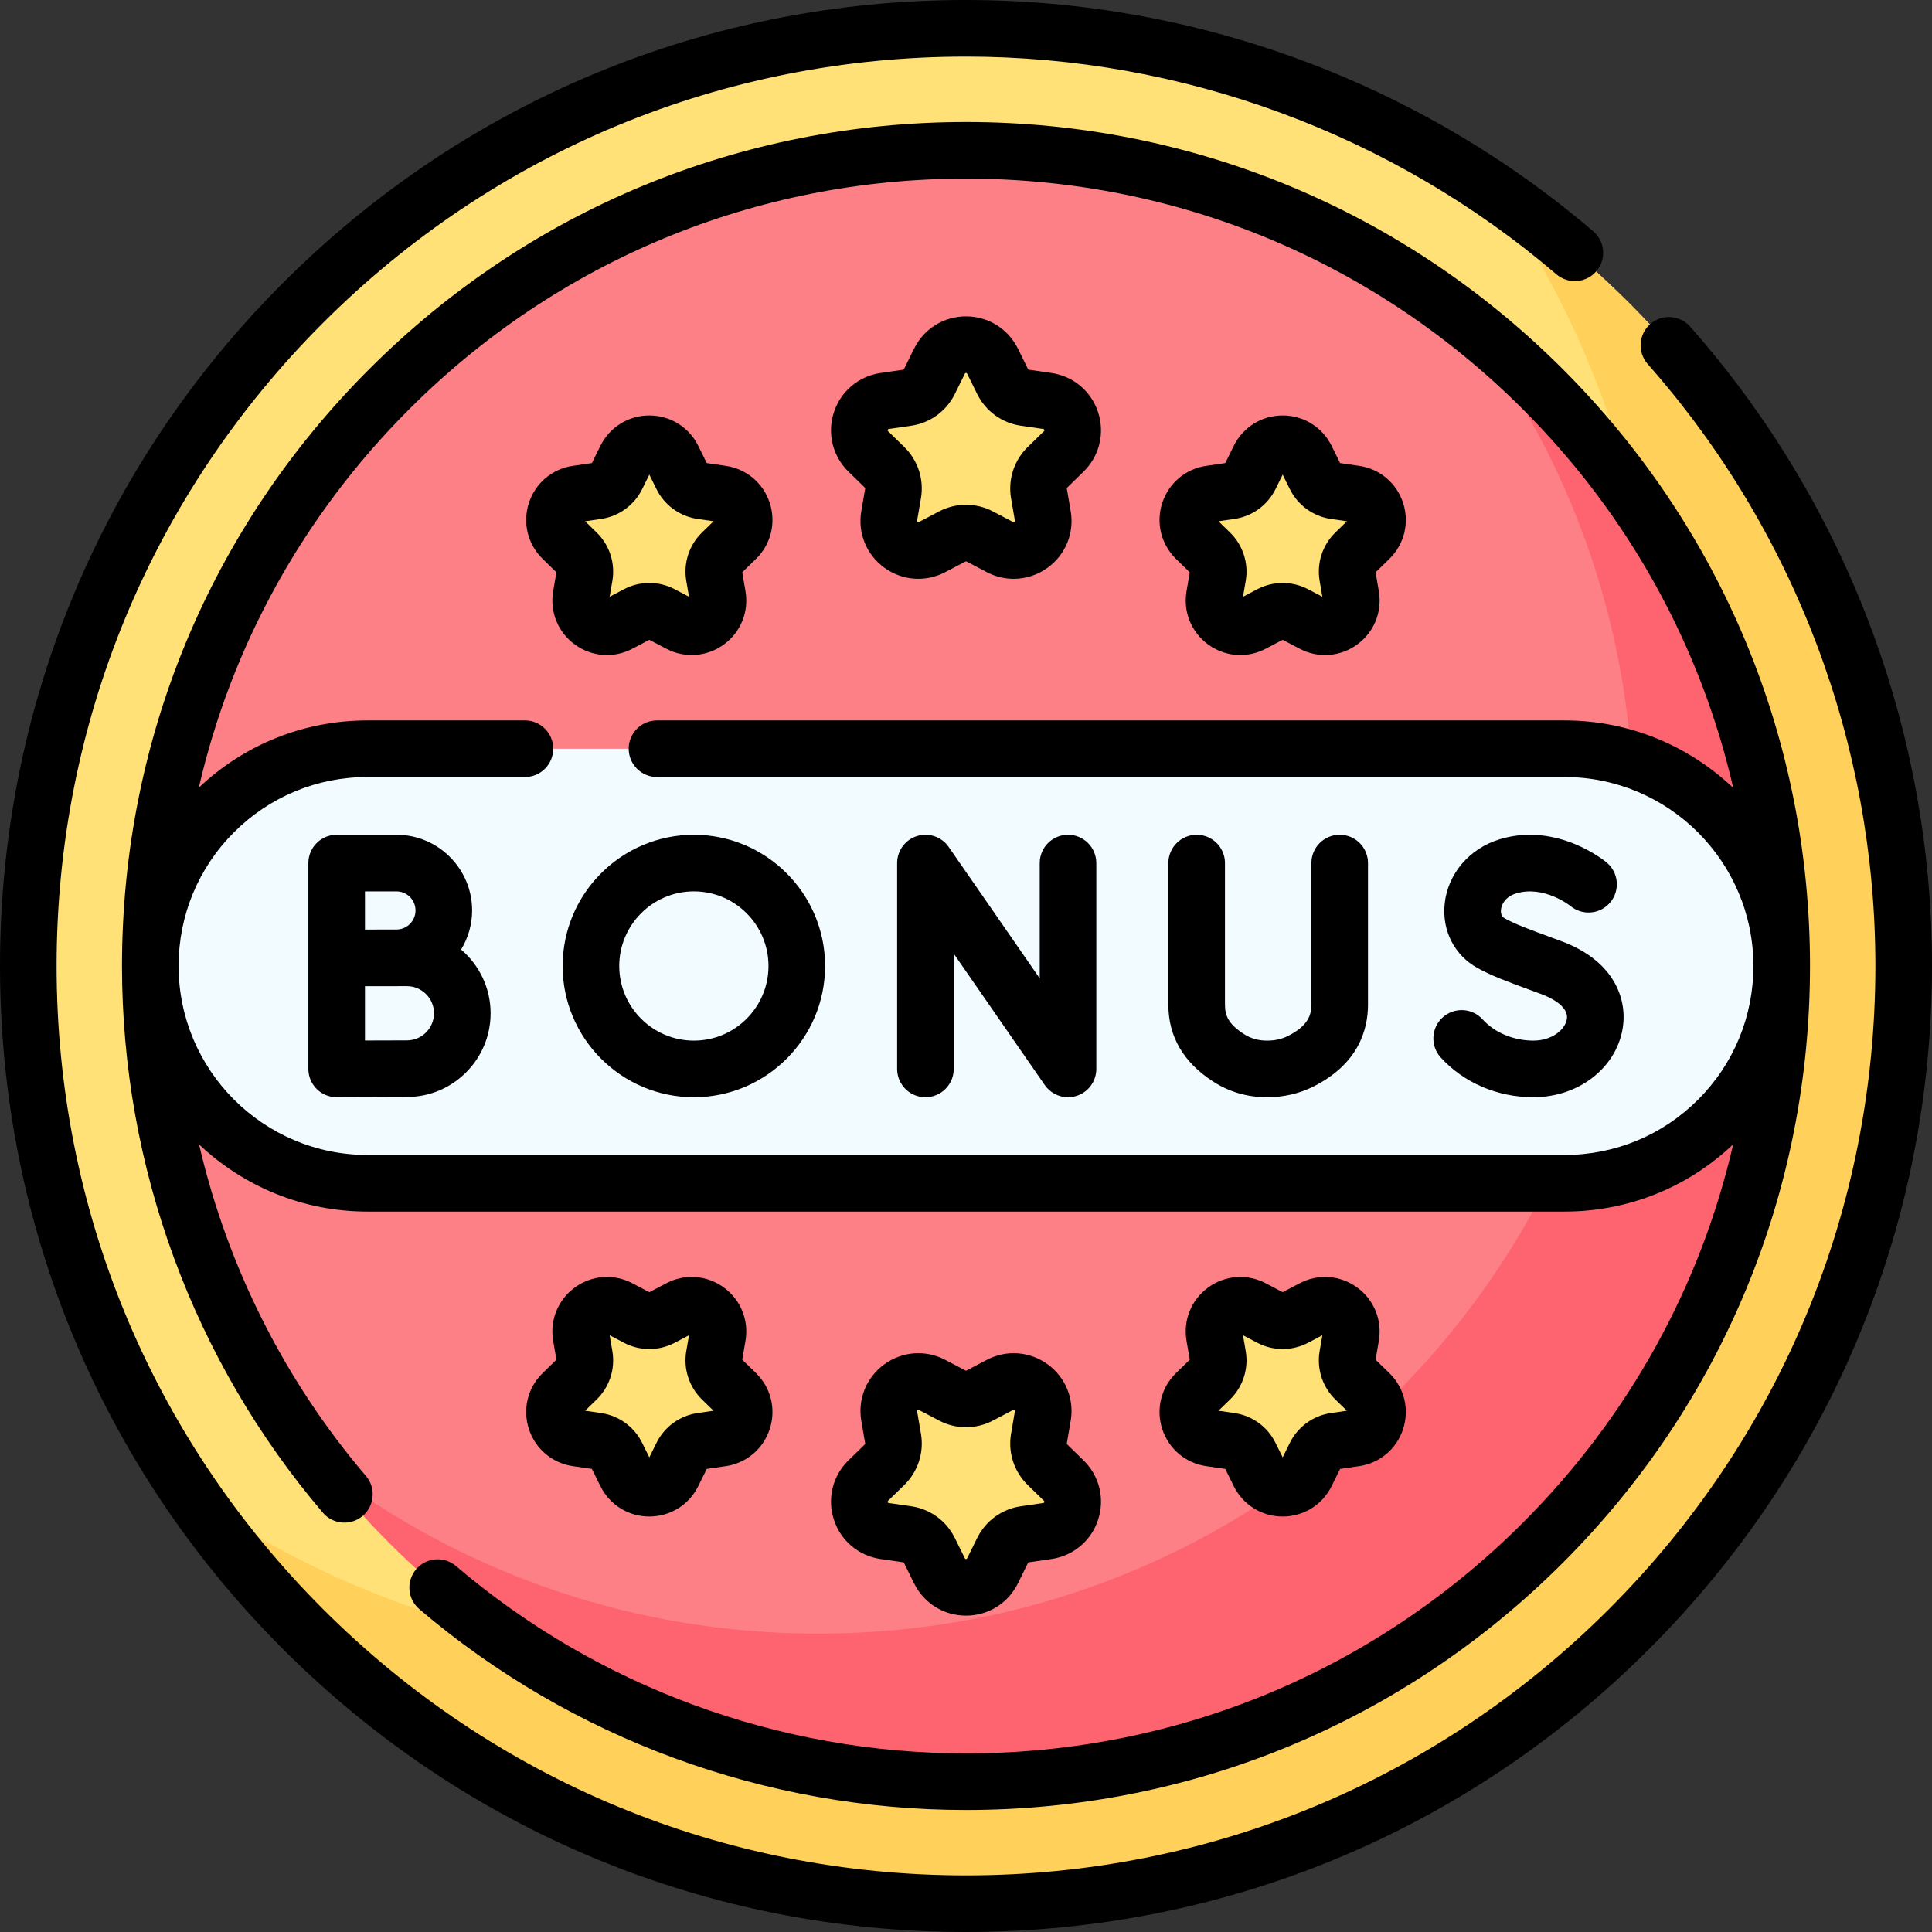 <svg id="Capa_1" enable-background="new 0 0 512 512" height="512" viewBox="0 0 512 512" width="512" xmlns="http://www.w3.org/2000/svg"><rect x="0" y="0" width="512" height="512" fill="#333333" stroke="none"/><g><circle cx="256" cy="256" fill="#ffe177" r="248.5"/><path d="m396.432 50.975c27.419 39.953 43.475 88.315 43.475 140.432 0 137.243-111.257 248.5-248.5 248.5-52.118 0-100.479-16.057-140.432-43.475 44.784 65.257 119.9 108.068 205.025 108.068 137.243 0 248.5-111.257 248.5-248.5 0-85.125-42.811-160.241-108.068-205.025z" fill="#ffd15b"/><path d="m256 472.175c-57.743 0-112.028-22.486-152.859-63.316-40.83-40.831-63.316-95.117-63.316-152.859s22.486-112.028 63.316-152.859c40.83-40.83 95.116-63.316 152.859-63.316s112.028 22.486 152.859 63.316c40.83 40.831 63.316 95.117 63.316 152.859s-22.486 112.028-63.316 152.859c-40.831 40.83-95.116 63.316-152.859 63.316z" fill="#fd8087"/><path d="m408.859 103.141c-6.616-6.616-13.591-12.743-20.872-18.378 29.141 37.648 44.938 83.602 44.938 131.987 0 57.742-22.486 112.028-63.316 152.859-40.83 40.83-95.116 63.316-152.859 63.316-48.385 0-94.339-15.797-131.987-44.938 5.635 7.281 11.762 14.256 18.378 20.872 40.83 40.83 95.116 63.316 152.859 63.316s112.028-22.486 152.859-63.316c40.83-40.831 63.316-95.117 63.316-152.859s-22.486-112.028-63.316-152.859z" fill="#fe646f"/><path d="m414.596 313.579h-317.192c-31.8 0-57.579-25.779-57.579-57.579 0-31.8 25.779-57.579 57.579-57.579h317.191c31.8 0 57.579 25.779 57.579 57.579.001 31.8-25.778 57.579-57.578 57.579z" fill="#f2fbff"/><g fill="#ffe177"><path d="m252.353 142.172-5.331 2.802c-5.75 3.023-12.47-1.86-11.372-8.262l1.018-5.936c.436-2.543-.407-5.137-2.254-6.937l-4.313-4.204c-4.652-4.534-2.085-12.435 4.344-13.369l5.96-.866c2.553-.371 4.76-1.974 5.901-4.288l2.665-5.4c2.875-5.825 11.182-5.825 14.057 0l2.665 5.4c1.142 2.313 3.349 3.917 5.901 4.288l5.96.866c6.429.934 8.996 8.834 4.344 13.369l-4.313 4.204c-1.847 1.801-2.69 4.395-2.254 6.937l1.018 5.936c1.098 6.403-5.622 11.285-11.372 8.262l-5.331-2.802c-2.282-1.2-5.01-1.2-7.293 0z"/><path d="m336.681 162.789-4.738 2.491c-5.111 2.687-11.085-1.653-10.109-7.344l.905-5.276c.388-2.26-.362-4.566-2.004-6.167l-3.833-3.737c-4.135-4.031-1.853-11.053 3.861-11.883l5.298-.77c2.269-.33 4.231-1.755 5.246-3.811l2.369-4.8c2.556-5.178 9.939-5.178 12.495 0l2.369 4.8c1.015 2.056 2.976 3.481 5.246 3.811l5.298.77c5.714.83 7.996 7.853 3.861 11.883l-3.833 3.737c-1.642 1.601-2.391 3.907-2.004 6.167l.905 5.276c.976 5.691-4.997 10.031-10.109 7.344l-4.738-2.491c-2.03-1.067-4.455-1.067-6.485 0z"/><path d="m175.318 162.789 4.738 2.491c5.111 2.687 11.085-1.653 10.109-7.344l-.905-5.276c-.388-2.26.362-4.566 2.004-6.167l3.833-3.737c4.135-4.031 1.853-11.053-3.861-11.883l-5.298-.77c-2.269-.33-4.231-1.755-5.246-3.811l-2.369-4.8c-2.556-5.178-9.939-5.178-12.495 0l-2.369 4.8c-1.015 2.056-2.976 3.481-5.246 3.811l-5.298.77c-5.714.83-7.996 7.853-3.861 11.883l3.833 3.737c1.642 1.601 2.391 3.907 2.004 6.167l-.905 5.276c-.976 5.691 4.998 10.031 10.109 7.344l4.738-2.491c2.031-1.067 4.456-1.067 6.485 0z"/></g><g fill="#ffe177"><path d="m259.647 369.828 5.331-2.802c5.75-3.023 12.47 1.86 11.372 8.262l-1.018 5.936c-.436 2.543.407 5.137 2.254 6.937l4.313 4.204c4.652 4.534 2.085 12.435-4.344 13.369l-5.96.866c-2.553.371-4.76 1.974-5.901 4.288l-2.665 5.4c-2.875 5.825-11.182 5.825-14.057 0l-2.665-5.4c-1.142-2.313-3.349-3.917-5.901-4.288l-5.96-.866c-6.429-.934-8.996-8.834-4.344-13.369l4.313-4.204c1.847-1.801 2.69-4.395 2.254-6.937l-1.018-5.936c-1.098-6.403 5.622-11.285 11.372-8.262l5.331 2.802c2.282 1.2 5.01 1.2 7.293 0z"/><path d="m175.318 349.211 4.738-2.491c5.111-2.687 11.085 1.653 10.109 7.344l-.905 5.276c-.388 2.26.362 4.566 2.004 6.167l3.833 3.737c4.135 4.031 1.853 11.053-3.861 11.883l-5.298.77c-2.269.33-4.231 1.755-5.246 3.811l-2.369 4.8c-2.556 5.178-9.939 5.178-12.495 0l-2.369-4.8c-1.015-2.056-2.976-3.481-5.246-3.811l-5.298-.77c-5.714-.83-7.996-7.853-3.861-11.883l3.833-3.737c1.642-1.601 2.391-3.907 2.004-6.167l-.905-5.276c-.976-5.691 4.998-10.031 10.109-7.344l4.738 2.491c2.031 1.067 4.456 1.067 6.485 0z"/><path d="m336.681 349.211-4.738-2.491c-5.111-2.687-11.085 1.653-10.109 7.344l.905 5.276c.388 2.26-.362 4.566-2.004 6.167l-3.833 3.737c-4.135 4.031-1.853 11.053 3.861 11.883l5.298.77c2.269.33 4.231 1.755 5.246 3.811l2.369 4.8c2.556 5.178 9.939 5.178 12.495 0l2.369-4.8c1.015-2.056 2.976-3.481 5.246-3.811l5.298-.77c5.714-.83 7.996-7.853 3.861-11.883l-3.833-3.737c-1.642-1.601-2.391-3.907-2.004-6.167l.905-5.276c.976-5.691-4.997-10.031-10.109-7.344l-4.738 2.491c-2.03 1.067-4.455 1.067-6.485 0z"/></g><g><path d="m447.9 86.554c-2.742-3.104-7.481-3.397-10.586-.655s-3.398 7.482-.655 10.587c38.911 44.045 60.341 100.696 60.341 159.514 0 64.372-25.069 124.893-70.588 170.412s-106.04 70.588-170.412 70.588-124.892-25.068-170.412-70.588-70.588-106.04-70.588-170.412 25.069-124.893 70.588-170.412 106.04-70.588 170.412-70.588c57.346 0 112.918 20.492 156.479 57.703 3.149 2.689 7.884 2.32 10.574-.832 2.69-3.149 2.318-7.884-.832-10.574-46.274-39.527-105.306-61.297-166.221-61.297-68.379 0-132.666 26.629-181.019 74.981-48.352 48.353-74.981 112.64-74.981 181.019s26.629 132.666 74.981 181.019c48.353 48.352 112.64 74.981 181.019 74.981s132.666-26.629 181.019-74.981c48.352-48.353 74.981-112.64 74.981-181.019 0-62.479-22.764-122.656-64.1-169.446z"/><path d="m110.283 415.864c-2.688 3.151-2.311 7.886.841 10.573 40.257 34.328 91.709 53.233 144.876 53.233 59.75 0 115.921-23.264 158.163-65.506 42.243-42.243 65.507-98.413 65.507-158.164s-23.264-115.921-65.507-158.164c-42.242-42.242-98.413-65.506-158.163-65.506s-115.921 23.264-158.163 65.506c-42.243 42.243-65.507 98.413-65.507 158.164 0 53.168 18.905 104.619 53.233 144.876 2.688 3.152 7.421 3.527 10.573.841 3.152-2.688 3.528-7.422.841-10.573-21.671-25.413-36.74-55.618-44.223-87.865 11.662 11.022 27.373 17.801 44.646 17.801h317.2c16.784 0 32.585-6.325 44.717-17.822-8.682 37.687-27.74 72.279-55.76 100.298-39.41 39.41-91.813 61.114-147.557 61.114-49.603 0-97.598-17.632-135.144-49.646-3.151-2.688-7.885-2.313-10.573.84zm339.724-124.448c-9.456 9.456-22.03 14.664-35.407 14.664h-317.2c-27.608 0-50.07-22.466-50.07-50.08 0-13.383 5.208-25.961 14.663-35.416 9.456-9.456 22.03-14.664 35.407-14.664h41.71c4.142 0 7.5-3.357 7.5-7.5s-3.358-7.5-7.5-7.5h-41.71c-16.784 0-32.585 6.325-44.717 17.822 8.682-37.687 27.74-72.279 55.76-100.298 39.41-39.41 91.813-61.114 147.557-61.114s108.147 21.704 147.557 61.113c28.035 28.035 47.099 62.648 55.774 100.359-11.671-11.07-27.415-17.883-44.731-17.883h-240.49c-4.142 0-7.5 3.357-7.5 7.5s3.358 7.5 7.5 7.5h240.49c27.608 0 50.07 22.466 50.07 50.08 0 13.384-5.208 25.962-14.663 35.417z"/><path d="m283.035 221.226c-4.142 0-7.5 3.357-7.5 7.5v30.551l-24.12-34.821c-1.868-2.696-5.27-3.871-8.403-2.888-3.131.979-5.263 3.878-5.263 7.158v54.549c0 4.143 3.358 7.5 7.5 7.5s7.5-3.357 7.5-7.5v-30.551l24.12 34.821c1.428 2.061 3.752 3.23 6.167 3.23.745 0 1.498-.111 2.236-.343 3.131-.979 5.263-3.878 5.263-7.158v-54.549c0-4.142-3.358-7.499-7.5-7.499z"/><path d="m122.197 251.643c1.84-3.029 2.92-6.569 2.92-10.366 0-11.057-8.995-20.052-20.052-20.052h-15.845c-4.142 0-7.5 3.357-7.5 7.5v54.549c0 1.995.795 3.907 2.208 5.315 1.406 1.399 3.309 2.185 5.292 2.185h.033s14.564-.064 18.579-.064c12.231 0 22.183-9.951 22.183-22.184 0-6.755-3.04-12.811-7.818-16.883zm-17.133-15.417c2.786 0 5.052 2.267 5.052 5.052s-2.266 5.052-5.052 5.052c-1.156 0-8.345.015-8.345.015v-10.118h8.345zm2.768 39.484c-2.06 0-6.886.017-11.112.033v-14.39c.888-.004 11.112-.01 11.112-.01 3.96 0 7.183 3.222 7.183 7.183s-3.223 7.184-7.183 7.184z"/><path d="m183.882 221.226c-19.175 0-34.774 15.6-34.774 34.774s15.6 34.774 34.774 34.774 34.774-15.6 34.774-34.774-15.599-34.774-34.774-34.774zm0 54.548c-10.904 0-19.774-8.871-19.774-19.774s8.871-19.774 19.774-19.774 19.774 8.871 19.774 19.774-8.87 19.774-19.774 19.774z"/><path d="m355.032 221.226c-4.142 0-7.5 3.357-7.5 7.5v37.496c0 2.567-.731 5.562-6.154 8.293-1.683.848-3.517 1.26-5.605 1.26-.007 0-.014 0-.021 0-2.275-.003-4.247-.558-6.028-1.696-4.243-2.711-5.095-5.001-5.095-7.817v-37.535c0-4.143-3.358-7.5-7.5-7.5s-7.5 3.357-7.5 7.5v37.535c0 8.479 4.044 15.362 12.019 20.457 4.2 2.685 8.938 4.049 14.083 4.057h.042c4.425 0 8.581-.963 12.354-2.863 11.907-5.998 14.407-15.105 14.407-21.689v-37.496c-.002-4.145-3.36-7.502-7.502-7.502z"/><path d="m413.698 249.394-2.432-.896c-6.361-2.34-9.553-3.514-12.446-5.09-.81-.44-1.162-1.231-1.046-2.35.159-1.536 1.302-3.471 4.036-4.294 7.317-2.204 14.17 3.175 14.385 3.346 3.171 2.626 7.871 2.206 10.524-.951 2.665-3.171 2.255-7.902-.916-10.567-.527-.442-13.071-10.78-28.32-6.19-8.063 2.429-13.806 9.146-14.63 17.114-.742 7.169 2.627 13.708 8.792 17.065 3.857 2.102 7.617 3.484 14.442 5.994l2.419.891c1.741.643 7.368 3.021 6.717 6.668-.495 2.772-3.944 5.641-8.858 5.641-5.232 0-10.261-2.102-13.452-5.622-2.781-3.069-7.524-3.303-10.594-.521-3.069 2.782-3.302 7.525-.521 10.594 6.076 6.705 15.03 10.55 24.566 10.55 11.826 0 21.762-7.571 23.625-18.004 1.408-7.878-2.133-18.157-16.291-23.378z"/><path d="m229.179 129.209c.08.078.116.189.097.3l-1.018 5.936c-.994 5.796 1.344 11.544 6.101 15.001 4.758 3.456 10.946 3.903 16.153 1.168l5.331-2.803c.098-.054.216-.054.314 0l5.331 2.803c2.264 1.19 4.714 1.778 7.151 1.778 3.167-.001 6.313-.993 9.001-2.946 4.757-3.457 7.095-9.205 6.101-15.001l-1.018-5.936c-.019-.11.018-.222.097-.299l4.313-4.204c4.211-4.105 5.698-10.13 3.881-15.723s-6.562-9.593-12.381-10.438l-5.959-.866c-.11-.017-.206-.085-.254-.185l-2.666-5.4c-2.603-5.273-7.873-8.55-13.754-8.55s-11.151 3.276-13.754 8.55l-2.665 5.399c-.049.101-.145.169-.255.186l-5.96.866c-5.819.846-10.563 4.846-12.381 10.438s-.33 11.617 3.881 15.724zm6.072-15.29c.065-.2.148-.212.273-.23l5.959-.866c4.996-.726 9.313-3.862 11.548-8.39l2.666-5.4c.056-.114.093-.188.303-.188s.247.074.303.188l2.666 5.401c2.235 4.526 6.552 7.663 11.548 8.389l5.959.866c.125.019.208.03.273.23.065.199.005.258-.085.346l-4.313 4.204c-3.615 3.524-5.264 8.6-4.411 13.575l1.018 5.936c.021.125.036.207-.134.331s-.244.084-.355.025l-5.332-2.803c-2.234-1.175-4.686-1.762-7.137-1.762s-4.902.587-7.137 1.762c0 0 0 0-.001 0l-5.33 2.803c-.112.059-.186.098-.356-.025-.17-.124-.156-.206-.134-.331l1.018-5.936c.854-4.976-.795-10.051-4.411-13.576l-4.312-4.202c-.091-.089-.151-.148-.086-.347z"/><path d="m315.3 151.667-.858 5.001c-.938 5.467 1.268 10.889 5.755 14.149 2.536 1.842 5.503 2.778 8.49 2.778 2.299 0 4.61-.555 6.745-1.678l4.491-2.36 4.489 2.359c4.91 2.583 10.748 2.16 15.235-1.1 4.488-3.261 6.693-8.682 5.756-14.149l-.857-5.001 3.632-3.54c3.972-3.872 5.375-9.555 3.661-14.83s-6.189-9.049-11.677-9.846l-5.022-.73-2.245-4.549c-2.455-4.975-7.426-8.064-12.973-8.064s-10.518 3.09-12.973 8.064l-2.245 4.549-5.02.73c-5.49.797-9.965 4.57-11.679 9.846-1.714 5.275-.312 10.958 3.661 14.83zm11.837-14.143c4.713-.683 8.787-3.642 10.895-7.913l1.891-3.832 1.891 3.832c2.108 4.271 6.181 7.229 10.892 7.913l4.229.615-3.059 2.981c-3.411 3.325-4.966 8.112-4.161 12.806l.722 4.211-3.781-1.986c-4.214-2.218-9.248-2.218-13.464-.001l-3.783 1.988.723-4.213c.805-4.694-.751-9.48-4.161-12.805l-3.059-2.981z"/><path d="m152.352 170.817c2.536 1.843 5.502 2.778 8.489 2.778 2.299 0 4.61-.555 6.745-1.678l4.491-2.36 4.49 2.36c4.909 2.581 10.747 2.158 15.236-1.101 4.488-3.261 6.693-8.683 5.755-14.15l-.858-5 3.633-3.54c3.972-3.872 5.375-9.555 3.661-14.83s-6.189-9.049-11.677-9.846l-5.021-.73-2.245-4.549c-2.455-4.975-7.426-8.064-12.973-8.064s-10.518 3.09-12.973 8.064l-2.245 4.549-5.021.73c-5.49.797-9.965 4.57-11.679 9.846-1.714 5.275-.311 10.958 3.661 14.829l3.633 3.541-.857 5.001c-.939 5.469 1.266 10.89 5.755 14.15zm6.939-33.293c4.713-.684 8.786-3.642 10.895-7.913l1.891-3.832 1.891 3.832c2.108 4.271 6.182 7.23 10.892 7.913l4.229.615-3.059 2.981c-3.41 3.324-4.966 8.11-4.161 12.807l.723 4.211-3.783-1.988c-4.215-2.217-9.248-2.217-13.462 0l-3.783 1.987.722-4.21c.805-4.694-.75-9.481-4.161-12.806l-3.06-2.982z"/><path d="m224.866 386.994c-4.211 4.105-5.698 10.13-3.881 15.723s6.562 9.593 12.381 10.438l5.959.866c.11.017.206.085.254.185l2.666 5.4c2.603 5.273 7.873 8.55 13.754 8.55s11.151-3.276 13.754-8.55l2.665-5.399c.049-.101.145-.169.255-.186l5.96-.866c5.819-.846 10.563-4.846 12.381-10.438s.33-11.617-3.881-15.724l-4.312-4.202c-.08-.078-.116-.189-.097-.3l1.018-5.936c.994-5.796-1.344-11.544-6.101-15.001-4.758-3.456-10.946-3.904-16.153-1.168l-5.331 2.803c-.099.053-.217.053-.314 0l-5.331-2.803c-5.206-2.736-11.395-2.288-16.153 1.168-4.757 3.457-7.095 9.205-6.101 15.001l1.018 5.936c.019.11-.018.222-.097.299zm10.47 10.741 4.313-4.204c3.615-3.524 5.264-8.6 4.411-13.575l-1.018-5.936c-.021-.125-.036-.207.134-.331.082-.06.142-.081.194-.081.056 0 .104.025.162.056l5.332 2.803c4.469 2.35 9.805 2.35 14.273 0h.001l5.33-2.803c.112-.058.186-.098.356.025.17.124.156.206.134.331l-1.018 5.936c-.854 4.976.795 10.051 4.411 13.576l4.312 4.202c.091.089.151.147.086.347s-.148.212-.273.23l-5.959.866c-4.996.726-9.313 3.862-11.548 8.39l-2.666 5.4c-.056.114-.093.188-.303.188s-.247-.074-.303-.188l-2.666-5.401c-2.235-4.526-6.552-7.663-11.548-8.389l-5.959-.866c-.125-.019-.208-.03-.273-.23-.065-.199-.005-.258.085-.346z"/><path d="m140.16 378.703c1.714 5.275 6.189 9.049 11.677 9.846l5.022.73 2.245 4.549c2.455 4.975 7.426 8.064 12.973 8.064s10.518-3.09 12.973-8.064l2.245-4.549 5.02-.73c5.49-.797 9.965-4.57 11.679-9.846 1.714-5.275.312-10.958-3.661-14.83l-3.633-3.54.858-5.001c.938-5.467-1.268-10.889-5.755-14.149-4.488-3.26-10.325-3.683-15.235-1.101l-4.491 2.36-4.489-2.359c-4.911-2.584-10.749-2.162-15.235 1.1-4.488 3.261-6.693 8.682-5.756 14.149l.857 5.001-3.632 3.54c-3.973 3.872-5.377 9.555-3.662 14.83zm17.964-7.824c3.411-3.325 4.966-8.112 4.161-12.806l-.722-4.211 3.781 1.986c4.215 2.219 9.249 2.219 13.464.001l3.783-1.988-.723 4.213c-.805 4.694.751 9.48 4.161 12.805l3.059 2.981-4.226.615c-4.713.683-8.787 3.642-10.895 7.913l-1.891 3.832-1.891-3.832c-2.108-4.271-6.181-7.229-10.892-7.913l-4.229-.615z"/><path d="m308.007 378.703c1.714 5.275 6.189 9.049 11.677 9.846l5.021.73 2.245 4.549c2.455 4.975 7.426 8.064 12.973 8.064s10.518-3.09 12.973-8.064l2.245-4.549 5.021-.73c5.49-.797 9.965-4.57 11.679-9.846 1.714-5.275.311-10.958-3.661-14.829l-3.633-3.541.857-5.001c.938-5.468-1.268-10.889-5.756-14.149-4.487-3.261-10.326-3.683-15.234-1.101l-4.491 2.36-4.49-2.36c-4.91-2.582-10.748-2.16-15.236 1.101s-6.693 8.683-5.755 14.15l.858 5-3.633 3.54c-3.972 3.872-5.375 9.555-3.66 14.83zm17.964-7.824c3.41-3.324 4.966-8.11 4.161-12.807l-.723-4.211 3.783 1.988c4.215 2.217 9.248 2.217 13.462 0l3.783-1.987-.722 4.21c-.805 4.694.75 9.481 4.161 12.806l3.06 2.982-4.227.615c-4.713.684-8.786 3.642-10.895 7.913l-1.891 3.832-1.891-3.832c-2.108-4.271-6.182-7.23-10.892-7.913l-4.229-.615z"/></g></g></svg>
